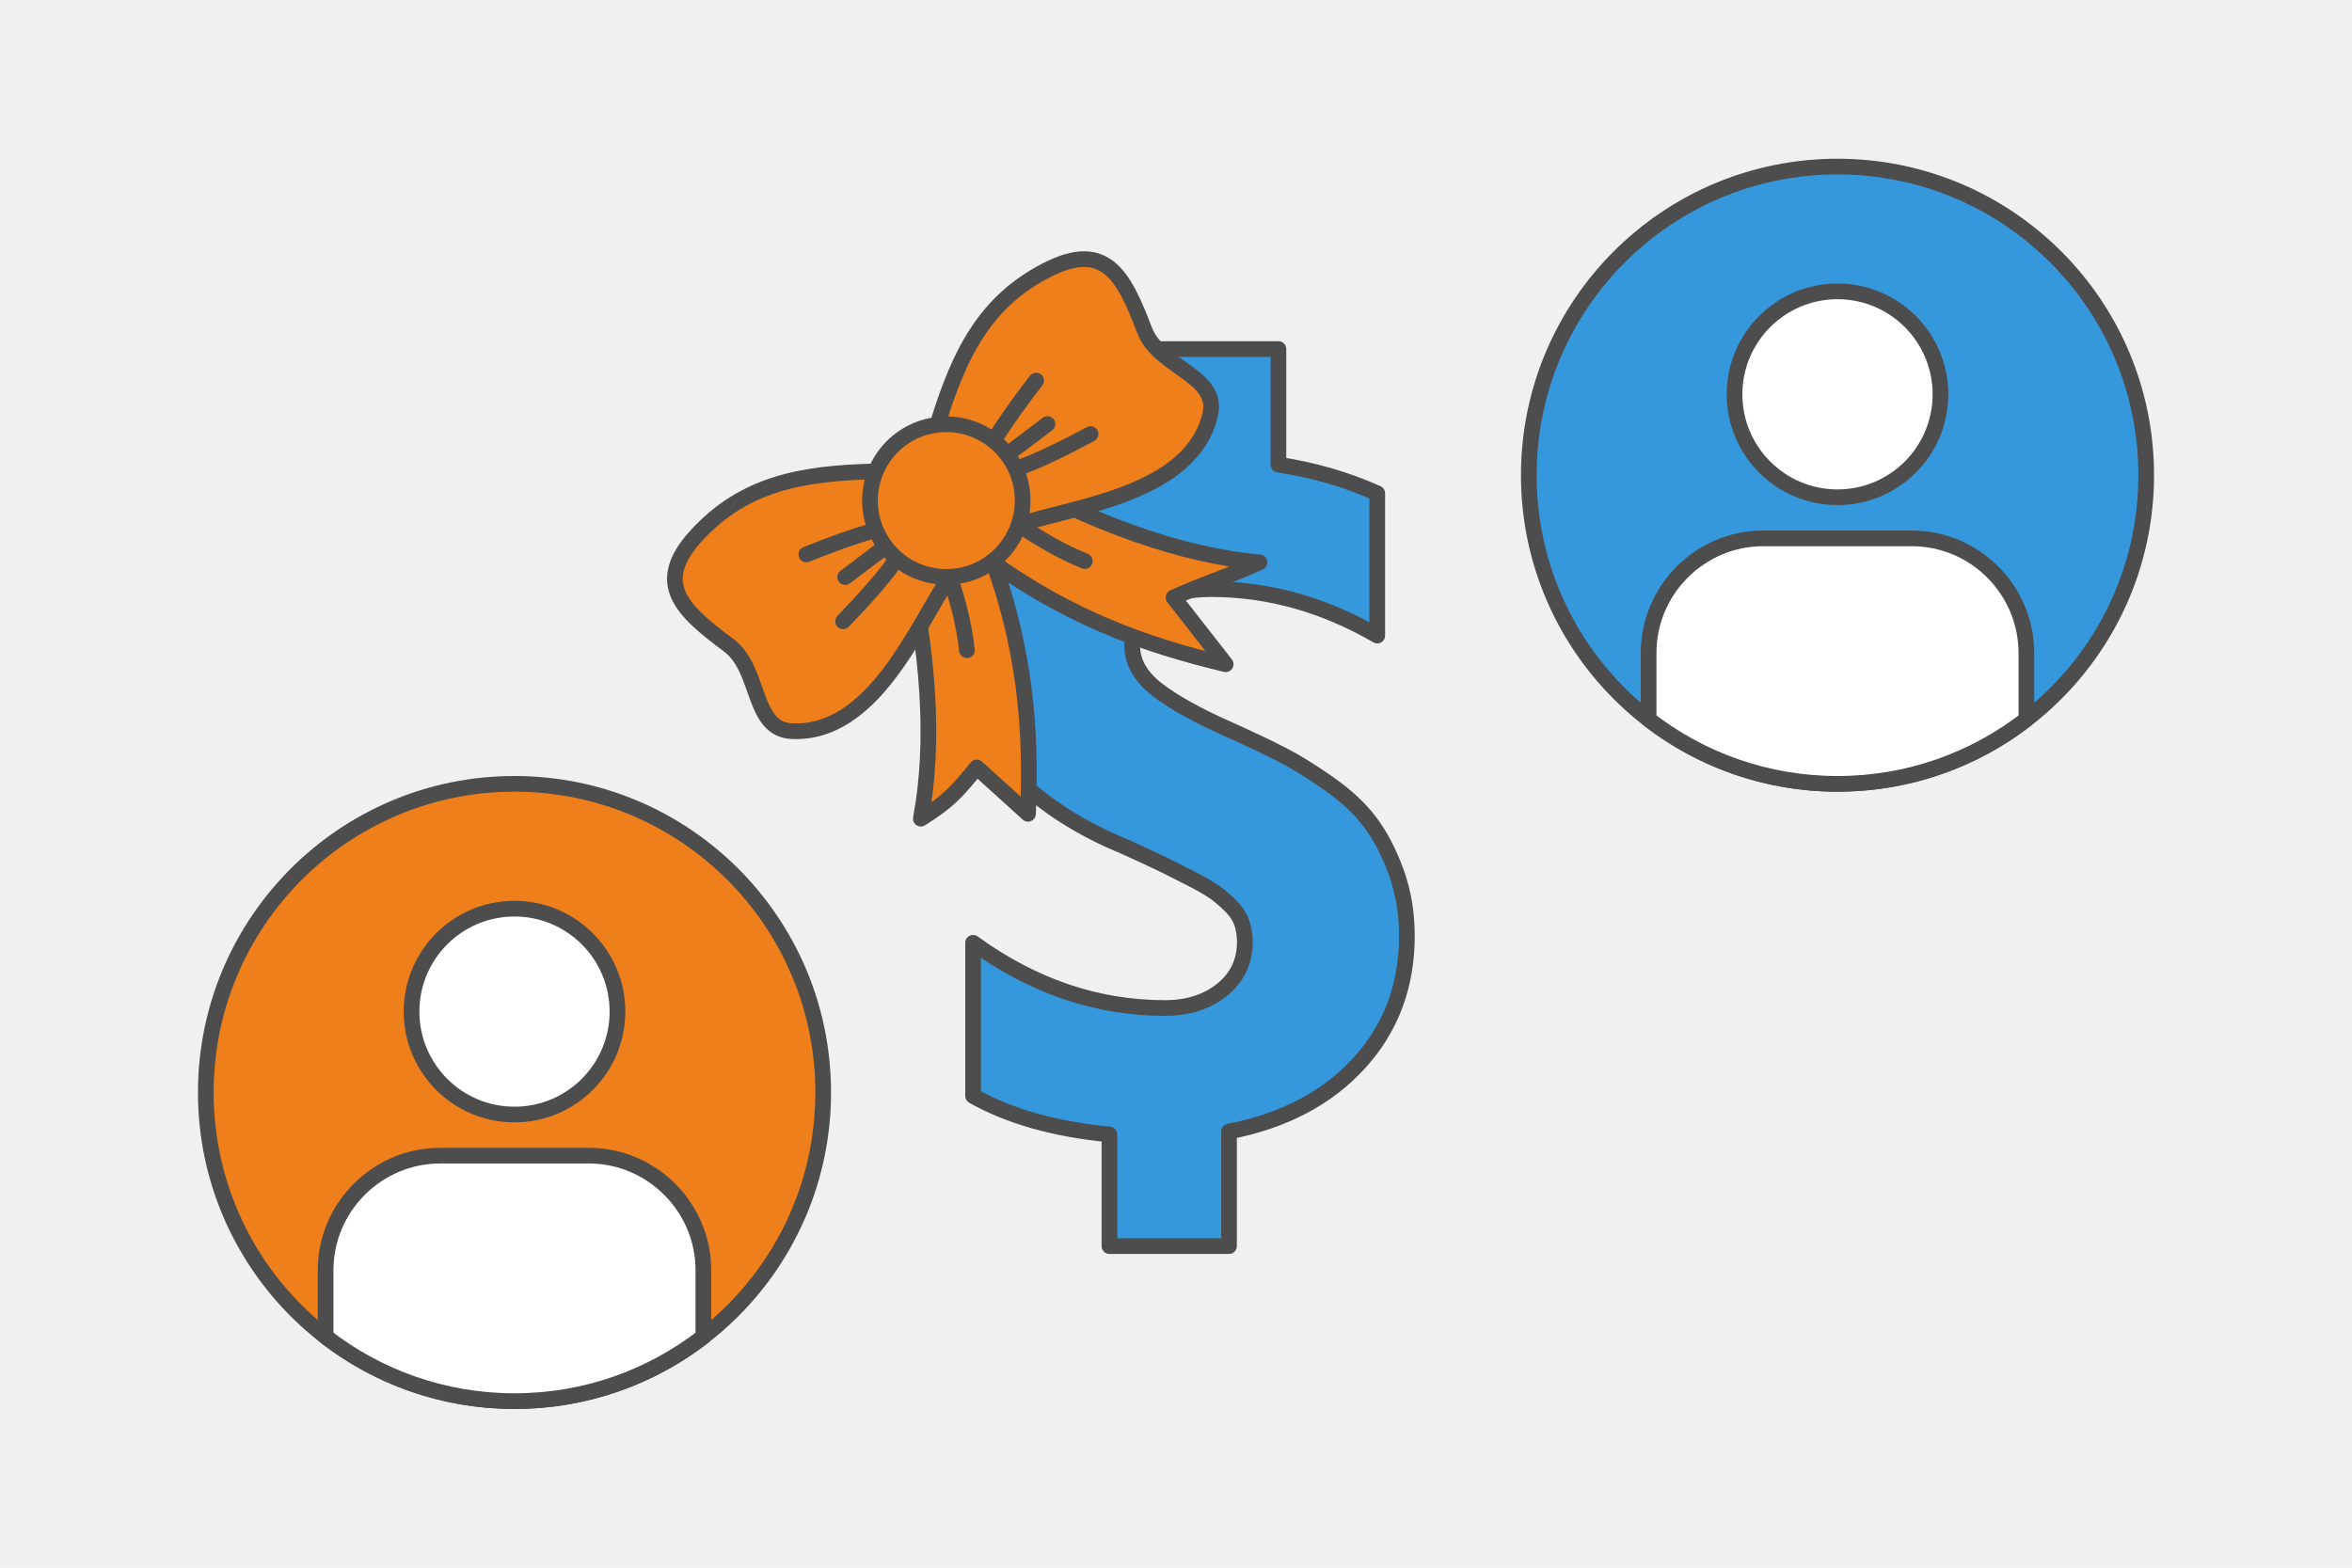 <?xml version="1.0" encoding="UTF-8"?>
<!DOCTYPE svg PUBLIC "-//W3C//DTD SVG 1.1//EN" "http://www.w3.org/Graphics/SVG/1.1/DTD/svg11.dtd">
<!-- Creator: CorelDRAW 2020 (64-Bit) -->
<svg xmlns="http://www.w3.org/2000/svg" xml:space="preserve" width="300px" height="200px" version="1.1" style="shape-rendering:geometricPrecision; text-rendering:geometricPrecision; image-rendering:optimizeQuality; fill-rule:evenodd; clip-rule:evenodd"
viewBox="0 0 14455.8 9637.2"
 xmlns:xlink="http://www.w3.org/1999/xlink"
 xmlns:xodm="http://www.corel.com/coreldraw/odm/2003">
 <defs>
  <style type="text/css">
   <![CDATA[
    .str0 {stroke:#4D4D4D;stroke-width:96.4;stroke-linecap:round;stroke-linejoin:round;stroke-miterlimit:2.613}
    .fil4 {fill:none}
    .fil2 {fill:none;fill-rule:nonzero}
    .fil6 {fill:#3598DC}
    .fil3 {fill:#EF7F1A}
    .fil0 {fill:#F0F0F0}
    .fil5 {fill:white}
    .fil1 {fill:#3598DC;fill-rule:nonzero}
   ]]>
  </style>
 </defs>
 <g id="Layer_x0020_1">
  <g id="_2307946162160">
   <polygon class="fil0" points="14455.8,0 0,0 0,9637.2 14455.8,9637.2 "/>
   <g>
    <g>
     <path class="fil1" d="M8464.8 3032.5l0 874.5c-328,-190.3 -668.1,-285.4 -1020.3,-285.4 -157.9,0 -278.4,32.4 -361.4,97.1 -83,64.8 -124.5,147.8 -124.5,249 0,101.3 50.6,191.4 151.8,270.3 101.3,78.9 253.1,163 455.5,252 125.5,56.7 229.8,106.3 312.8,148.8 83,42.5 178.2,101.3 285.4,176.2 107.3,74.9 192.4,153.8 255.1,236.8 62.8,83 116.4,185.3 161,306.7 44.5,121.5 66.8,253.1 66.8,394.8 0,307.7 -98.2,568.8 -294.6,783.4 -196.4,214.6 -462.6,354.3 -798.6,419.1l0 704.5 -734.9 0 0 -686.3c-336,-32.4 -615.4,-111.3 -838.1,-236.9l0 -941.3c368.5,267.2 761.2,400.8 1178.2,400.8 141.7,0 259.2,-37.4 352.3,-112.3 93.1,-74.9 139.7,-173.1 139.7,-294.6 0,-40.5 -6.1,-78.9 -18.3,-115.4 -12.1,-36.4 -34.4,-70.8 -66.8,-103.2 -32.4,-32.4 -63.7,-59.7 -94.1,-82 -30.4,-22.3 -74.9,-48.6 -133.6,-79 -58.7,-30.3 -108.3,-55.6 -148.8,-75.9 -40.5,-20.2 -100.2,-48.6 -179.2,-85 -78.9,-36.4 -142.7,-64.8 -191.3,-85 -263.1,-121.5 -474.7,-271.3 -634.6,-449.5 -160,-178.1 -239.9,-415 -239.9,-710.5 0,-311.8 103.2,-571.9 309.7,-780.4 206.5,-208.6 494,-335.1 862.4,-379.6l0 -698.4 740.9 0 0 710.5c214.6,32.4 417.1,91.1 607.4,176.2z"/>
     <path id="1" class="fil2 str0" d="M8464.8 3032.5l0 874.5c-328,-190.3 -668.1,-285.4 -1020.3,-285.4 -157.9,0 -278.4,32.4 -361.4,97.1 -83,64.8 -124.5,147.8 -124.5,249 0,101.3 50.6,191.4 151.8,270.3 101.3,78.9 253.1,163 455.5,252 125.5,56.7 229.8,106.3 312.8,148.8 83,42.5 178.2,101.3 285.4,176.2 107.3,74.9 192.4,153.8 255.1,236.8 62.8,83 116.4,185.3 161,306.7 44.5,121.5 66.8,253.1 66.8,394.8 0,307.7 -98.2,568.8 -294.6,783.4 -196.4,214.6 -462.6,354.3 -798.6,419.1l0 704.5 -734.9 0 0 -686.3c-336,-32.4 -615.4,-111.3 -838.1,-236.9l0 -941.3c368.5,267.2 761.2,400.8 1178.2,400.8 141.7,0 259.2,-37.4 352.3,-112.3 93.1,-74.9 139.7,-173.1 139.7,-294.6 0,-40.5 -6.1,-78.9 -18.3,-115.4 -12.1,-36.4 -34.4,-70.8 -66.8,-103.2 -32.4,-32.4 -63.7,-59.7 -94.1,-82 -30.4,-22.3 -74.9,-48.6 -133.6,-79 -58.7,-30.3 -108.3,-55.6 -148.8,-75.9 -40.5,-20.2 -100.2,-48.6 -179.2,-85 -78.9,-36.4 -142.7,-64.8 -191.3,-85 -263.1,-121.5 -474.7,-271.3 -634.6,-449.5 -160,-178.1 -239.9,-415 -239.9,-710.5 0,-311.8 103.2,-571.9 309.7,-780.4 206.5,-208.6 494,-335.1 862.4,-379.6l0 -698.4 740.9 0 0 710.5c214.6,32.4 417.1,91.1 607.4,176.2z"/>
     <g>
      <path class="fil3 str0" d="M5983 3148.9c23.5,57.6 47,115.2 70.5,172.9 254.5,636.3 285.5,1170.4 264.9,1681l-315.2 -285.1c-120.3,146.6 -166.7,204.2 -343.6,314.9 88.2,-472.7 49.8,-1041.7 -105.3,-1699.5 -12.4,-101 -24.7,-202 -37.1,-303 155.3,39.6 310.5,79.2 465.8,118.8z"/>
      <path class="fil3 str0" d="M5839.9 3257.2c49.1,38.2 98.2,76.5 147.3,114.8 543.3,417.7 1049,592.5 1546,711.3 -106.8,-136.8 -213.5,-273.5 -320.3,-410.2 186.1,-85 341.8,-130.9 527.8,-215.9 -478.9,-43.4 -1016.1,-234.8 -1607.1,-562.6 -93.9,-39.3 -187.7,-78.6 -281.5,-117.9 -4.1,160.1 -8.2,320.3 -12.2,480.5z"/>
      <path class="fil3 str0" d="M5837.8 3545.9l-21.6 -468.7 -433.7 -179.1c-459.4,10.1 -809.2,76.2 -1100.5,392.1 -273.1,296.2 -88.7,464.3 195.4,675.3 201.4,149.5 140.4,518.6 391,529.4 499.9,21.5 764.6,-643.8 969.4,-949z"/>
      <line class="fil4 str0" x1="5442.1" y1="3360.4" x2="5194.7" y2= "3547.7" />
      <path class="fil4 str0" d="M5382.8 3257.2c-142.6,42.1 -284.7,93.6 -426.6,151.2"/>
      <path class="fil4 str0" d="M5512 3434.5c-70.2,104.7 -189,238.3 -330,384.9"/>
      <path class="fil3 str0" d="M6261.4 3225.3l-445.2 -148.1 -54.6 -466c134.4,-439.4 292.9,-758.2 676,-952.8 359.2,-182.4 470.9,40.7 596.9,371.4 89.3,234.5 461.1,275.9 403.4,520 -115,487 -827.1,561.2 -1176.5,675.5z"/>
      <line class="fil4 str0" x1="6190.3" y1="2794.1" x2="6437.7" y2= "2606.7" />
      <path class="fil4 str0" d="M6107.1 2709c79.2,-125.9 167.4,-248.7 261.3,-369.6"/>
      <path class="fil4 str0" d="M6242.7 2881.4c119.8,-39.1 280.6,-117.2 460,-213.1"/>
      <path class="fil3 str0" d="M5533 2703.2c206.6,-156.4 500.9,-115.7 657.3,90.9 156.4,206.6 115.7,500.8 -90.9,657.2 -206.6,156.4 -500.9,115.7 -657.3,-90.9 -156.3,-206.6 -115.7,-500.9 90.9,-657.2z"/>
      <path class="fil4 str0" d="M6261.4 3225.3c128.2,86.6 260.9,165.6 405.9,223.8"/>
      <path class="fil4 str0" d="M5837.8 3545.9c48.7,146.9 88.7,296 105.3,451.4"/>
     </g>
    </g>
    <g>
     <circle class="fil3 str0" cx="3162.2" cy="6715.9" r="1897.3"/>
     <circle class="fil5 str0" cx="3162.2" cy="6218.7" r="632.8"/>
     <path class="fil5 str0" d="M2705.2 7104.3l913.9 0c387.2,0 703.9,316.8 703.9,703.9l0 408.5c-320.8,248.5 -723.5,396.6 -1160.8,396.6 -437.3,0 -840.1,-148.1 -1160.9,-396.7l0 -408.4c0,-387.1 316.7,-703.9 703.9,-703.9z"/>
    </g>
    <g>
     <circle class="fil6 str0" cx="11293.6" cy="2921.3" r="1897.3"/>
     <circle class="fil5 str0" cx="11293.6" cy="2424" r="632.8"/>
     <path class="fil5 str0" d="M10836.6 3309.6l914 0c387.1,0 703.8,316.8 703.8,703.9l0 408.5c-320.8,248.6 -723.5,396.6 -1160.8,396.6 -437.3,0 -840,-148.1 -1160.9,-396.6l0 -408.5c0,-387.1 316.7,-703.9 703.9,-703.9z"/>
    </g>
   </g>
  </g>
 </g>
</svg>
